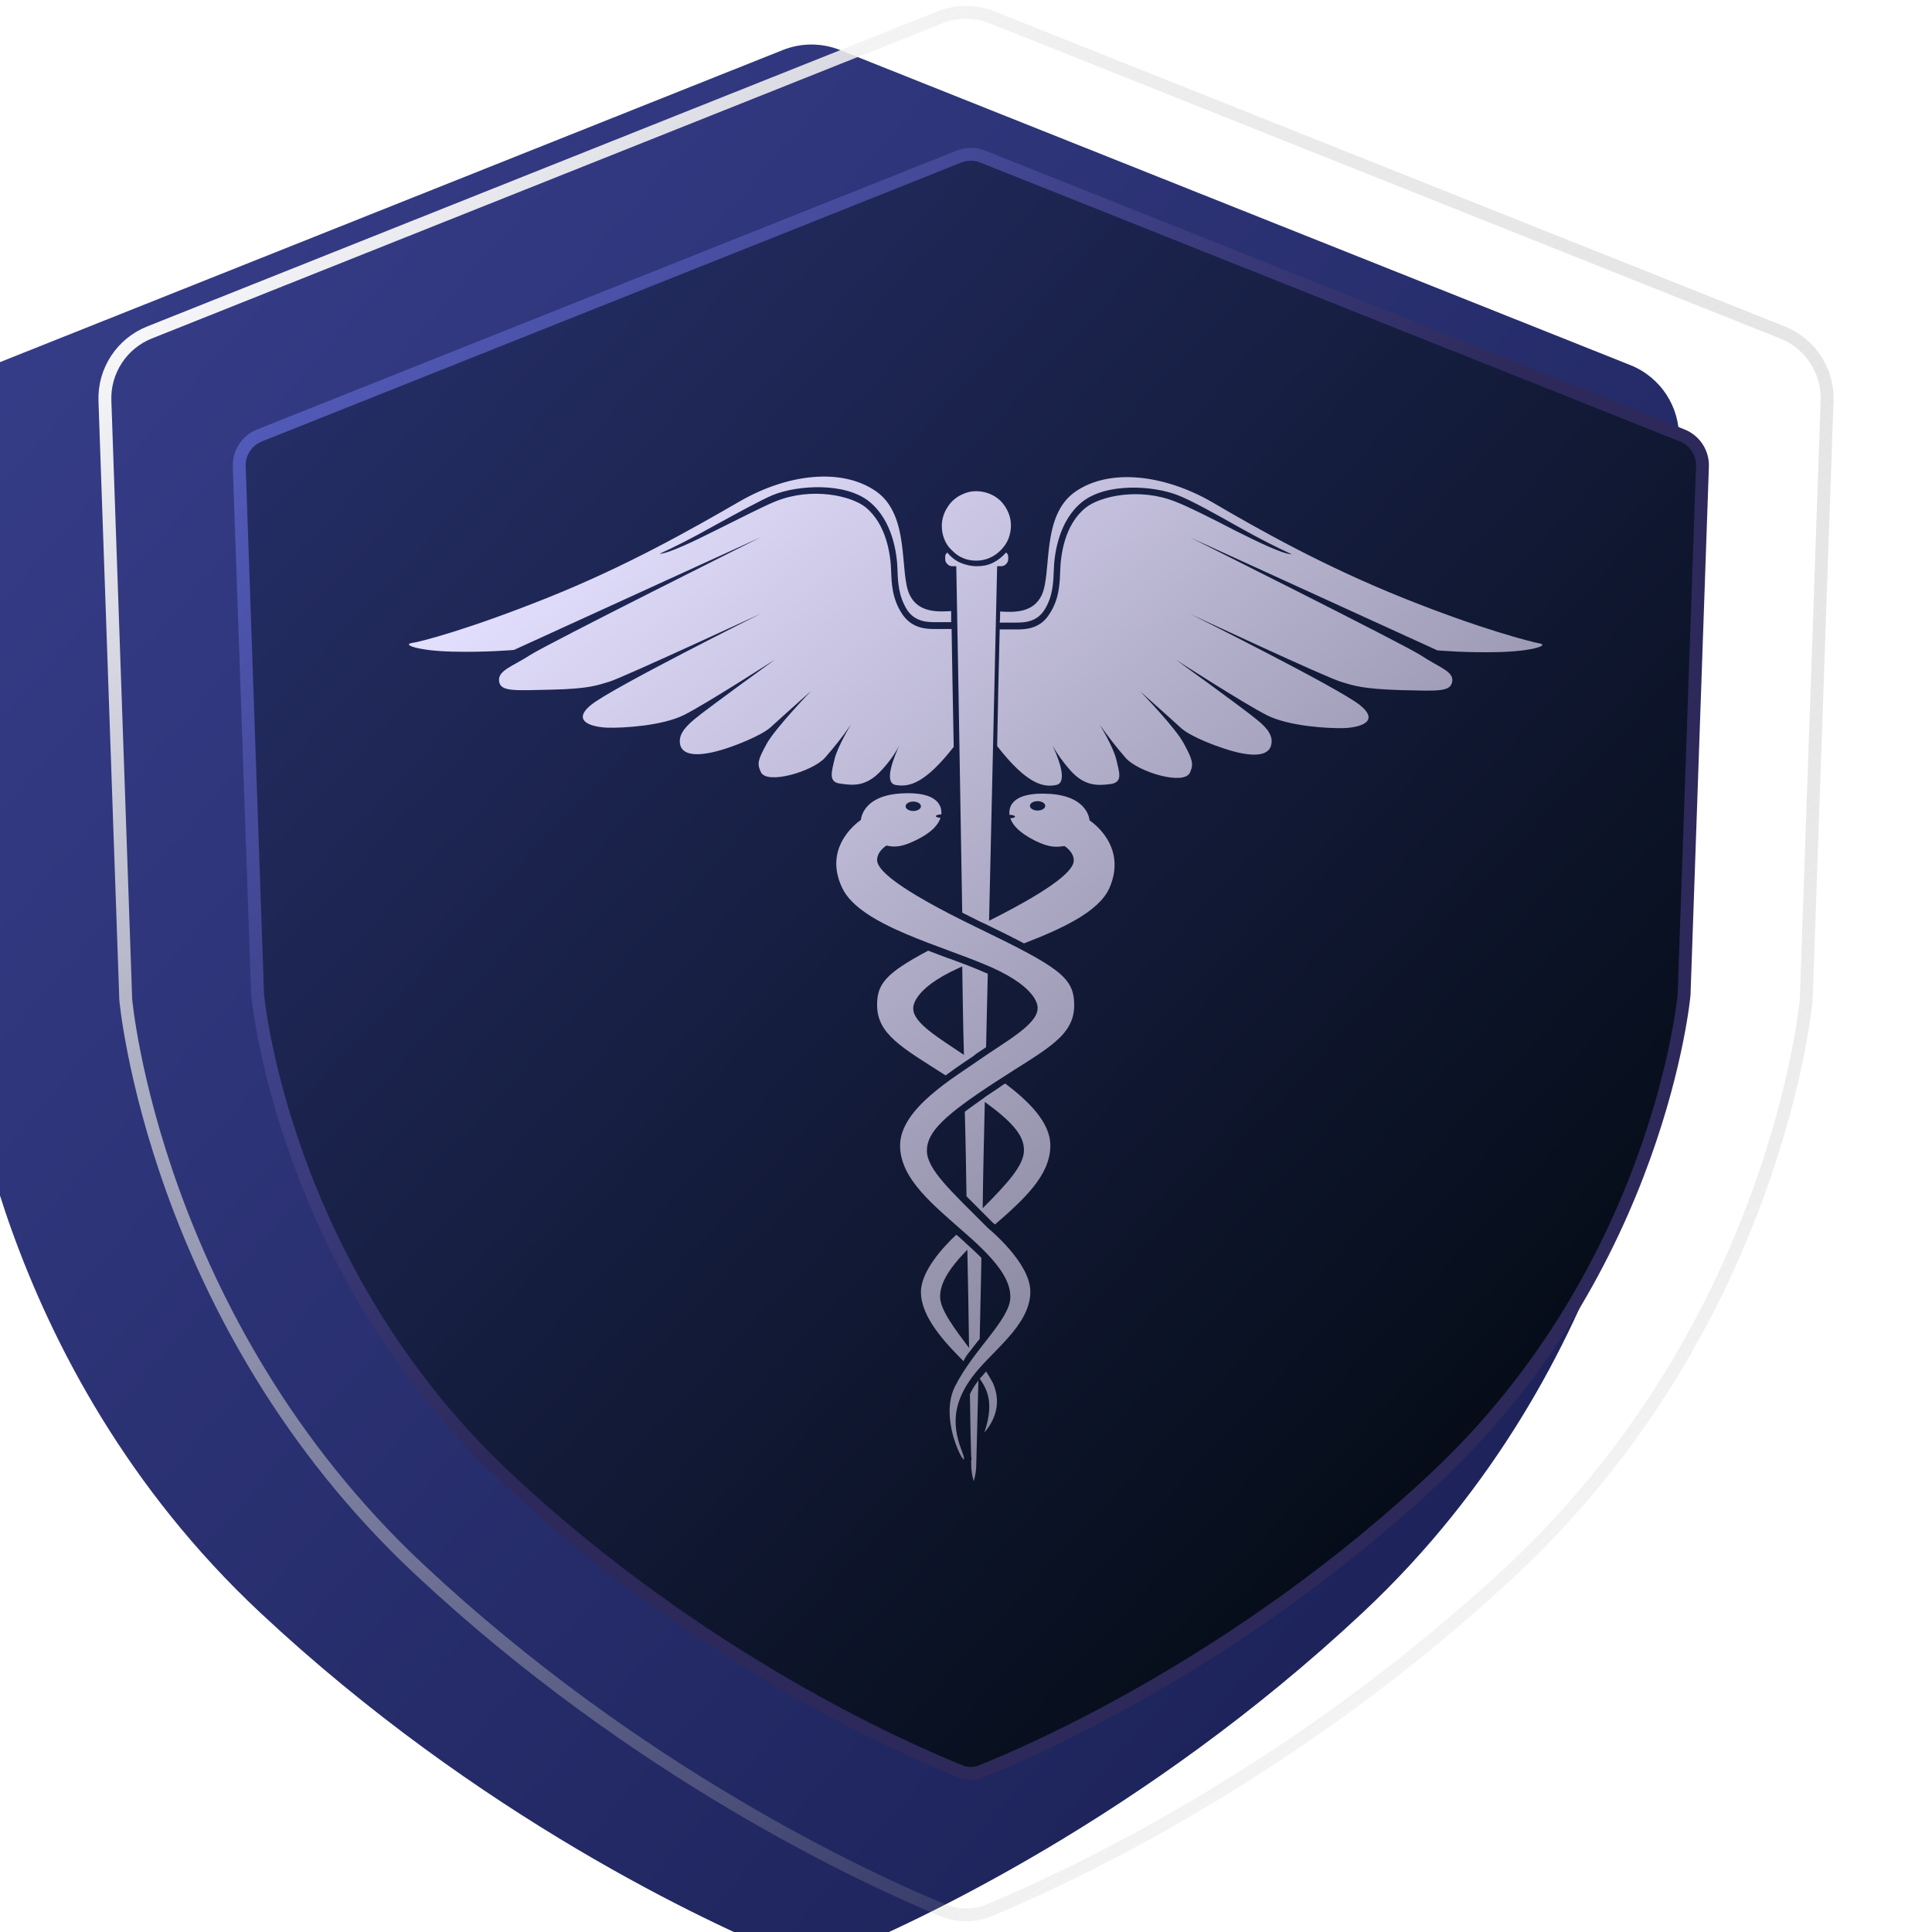 <svg width="160" height="160" viewBox="0 0 160 160" fill="none" xmlns="http://www.w3.org/2000/svg">
<g filter="url(#filter0_i_1712_15185)">
<path d="M12.182 27.038L77.63 0.945C79.152 0.338 80.848 0.338 82.37 0.945L147.818 27.038C150.327 28.039 151.937 30.506 151.843 33.206L150.118 82.823C150.118 82.823 147.765 109.647 125.647 130.353C107.501 147.34 88.406 156.092 82.132 158.688C80.756 159.257 79.244 159.257 77.868 158.688C71.594 156.092 52.499 147.34 34.353 130.353C12.235 109.647 9.882 82.823 9.882 82.823L8.157 33.206C8.063 30.506 9.674 28.039 12.182 27.038Z" fill="#D9D9D9"/>
<path d="M12.182 27.038L77.63 0.945C79.152 0.338 80.848 0.338 82.37 0.945L147.818 27.038C150.327 28.039 151.937 30.506 151.843 33.206L150.118 82.823C150.118 82.823 147.765 109.647 125.647 130.353C107.501 147.34 88.406 156.092 82.132 158.688C80.756 159.257 79.244 159.257 77.868 158.688C71.594 156.092 52.499 147.34 34.353 130.353C12.235 109.647 9.882 82.823 9.882 82.823L8.157 33.206C8.063 30.506 9.674 28.039 12.182 27.038Z" fill="url(#paint0_linear_1712_15185)"/>
</g>
<path d="M77.827 1.44C79.222 0.884 80.778 0.884 82.173 1.44L147.62 27.534C149.92 28.451 151.397 30.713 151.311 33.188L149.586 82.776V82.78C149.586 82.783 149.586 82.787 149.585 82.793C149.584 82.805 149.582 82.824 149.579 82.849C149.574 82.898 149.567 82.972 149.556 83.07C149.534 83.267 149.498 83.561 149.445 83.943C149.339 84.708 149.163 85.826 148.882 87.234C148.32 90.051 147.341 94.025 145.675 98.643C142.342 107.881 136.264 119.683 125.282 129.964C107.201 146.891 88.17 155.613 81.928 158.195C80.683 158.71 79.317 158.71 78.072 158.195C71.83 155.613 52.799 146.891 34.718 129.964C23.736 119.683 17.658 107.881 14.325 98.643C12.659 94.025 11.68 90.051 11.118 87.234C10.837 85.826 10.661 84.708 10.555 83.943C10.502 83.561 10.466 83.267 10.444 83.07C10.433 82.972 10.426 82.898 10.421 82.849C10.418 82.824 10.416 82.805 10.415 82.793C10.415 82.787 10.414 82.783 10.414 82.78V82.776L8.689 33.188C8.603 30.713 10.08 28.451 12.38 27.534L77.827 1.44Z" stroke="url(#paint1_linear_1712_15185)" stroke-width="1.067" style="mix-blend-mode:overlay"/>
<path d="M79.414 12.968C80.048 12.715 80.755 12.715 81.389 12.968L139.313 36.062C140.358 36.478 141.03 37.507 140.99 38.632L139.469 82.367L139.464 82.413C139.46 82.455 139.454 82.517 139.445 82.601C139.426 82.767 139.396 83.017 139.351 83.341C139.261 83.989 139.111 84.938 138.872 86.133C138.395 88.524 137.564 91.898 136.15 95.819C133.32 103.663 128.16 113.684 118.837 122.411C102.67 137.547 85.606 144.959 81.266 146.694C80.702 146.92 80.101 146.92 79.536 146.694C75.196 144.959 58.133 137.546 41.966 122.411C32.644 113.684 27.483 103.663 24.654 95.819C23.239 91.898 22.408 88.524 21.931 86.133C21.692 84.938 21.543 83.989 21.452 83.341C21.407 83.017 21.377 82.767 21.359 82.601C21.349 82.517 21.342 82.455 21.338 82.413C21.336 82.393 21.335 82.377 21.334 82.367L21.333 82.356L19.813 38.632C19.774 37.507 20.445 36.478 21.491 36.062L79.414 12.968Z" fill="#D9D9D9"/>
<path d="M79.414 12.968C80.048 12.715 80.755 12.715 81.389 12.968L139.313 36.062C140.358 36.478 141.03 37.507 140.99 38.632L139.469 82.367L139.464 82.413C139.46 82.455 139.454 82.517 139.445 82.601C139.426 82.767 139.396 83.017 139.351 83.341C139.261 83.989 139.111 84.938 138.872 86.133C138.395 88.524 137.564 91.898 136.15 95.819C133.32 103.663 128.16 113.684 118.837 122.411C102.67 137.547 85.606 144.959 81.266 146.694C80.702 146.92 80.101 146.92 79.536 146.694C75.196 144.959 58.133 137.546 41.966 122.411C32.644 113.684 27.483 103.663 24.654 95.819C23.239 91.898 22.408 88.524 21.931 86.133C21.692 84.938 21.543 83.989 21.452 83.341C21.407 83.017 21.377 82.767 21.359 82.601C21.349 82.517 21.342 82.455 21.338 82.413C21.336 82.393 21.335 82.377 21.334 82.367L21.333 82.356L19.813 38.632C19.774 37.507 20.445 36.478 21.491 36.062L79.414 12.968Z" fill="url(#paint2_linear_1712_15185)"/>
<path d="M79.414 12.968C80.048 12.715 80.755 12.715 81.389 12.968L139.313 36.062C140.358 36.478 141.03 37.507 140.99 38.632L139.469 82.367L139.464 82.413C139.46 82.455 139.454 82.517 139.445 82.601C139.426 82.767 139.396 83.017 139.351 83.341C139.261 83.989 139.111 84.938 138.872 86.133C138.395 88.524 137.564 91.898 136.15 95.819C133.32 103.663 128.16 113.684 118.837 122.411C102.67 137.547 85.606 144.959 81.266 146.694C80.702 146.92 80.101 146.92 79.536 146.694C75.196 144.959 58.133 137.546 41.966 122.411C32.644 113.684 27.483 103.663 24.654 95.819C23.239 91.898 22.408 88.524 21.931 86.133C21.692 84.938 21.543 83.989 21.452 83.341C21.407 83.017 21.377 82.767 21.359 82.601C21.349 82.517 21.342 82.455 21.338 82.413C21.336 82.393 21.335 82.377 21.334 82.367L21.333 82.356L19.813 38.632C19.774 37.507 20.445 36.478 21.491 36.062L79.414 12.968Z" stroke="url(#paint3_linear_1712_15185)" stroke-width="1.067"/>
<g filter="url(#filter1_d_1712_15185)">
<path d="M79.256 114.384C79.291 116.86 79.326 118.664 79.362 119.549C79.397 119.655 79.397 119.796 79.362 119.902C79.362 120.044 79.362 120.15 79.362 120.15C79.362 120.645 79.432 121.14 79.573 121.6C79.714 121.14 79.785 120.645 79.785 120.15C79.785 119.973 79.855 117.391 79.961 113.252C79.926 113.287 79.891 113.322 79.891 113.358C79.644 113.676 79.432 114.03 79.256 114.384ZM71.923 62.734C72.487 62.133 73.016 61.425 73.403 60.682C73.121 61.319 72.028 63.725 73.086 63.937C74.25 64.149 75.554 63.795 77.916 60.788C77.846 56.932 77.775 53.572 77.74 51.025H76.471C76.4 51.025 76.365 51.025 76.294 51.025C75.589 51.025 74.426 50.954 73.65 49.786C72.804 48.513 72.769 47.204 72.734 46.249C72.698 44.869 72.346 42.357 70.618 40.942C69.419 39.987 66.176 39.244 63.179 40.447C62.192 40.836 60.218 41.862 58.279 42.817C56.516 43.702 54.259 44.798 53.554 44.798C54.718 44.268 56.269 43.489 57.961 42.534C59.9 41.473 61.945 40.341 62.968 39.916C65.013 39.103 68.926 38.855 70.936 40.482C72.839 42.039 73.227 44.727 73.262 46.178C73.298 47.133 73.333 48.3 74.073 49.468C74.743 50.459 75.801 50.459 76.436 50.459H76.576H77.705C77.705 50.14 77.705 49.857 77.705 49.539C76.576 49.609 74.955 49.68 74.25 48.159C73.403 46.319 74.32 41.614 71.5 39.633C68.679 37.652 64.166 38.148 60.147 40.482C56.163 42.782 50.875 45.789 44.352 48.407C37.83 51.025 33.776 52.086 33 52.192C32.26 52.333 33.599 52.829 36.385 52.899C39.17 52.97 41.497 52.758 41.497 52.758L61.945 43.419C61.945 43.419 44.317 52.227 42.836 53.182C41.356 54.138 40.157 54.456 40.263 55.34C40.368 56.225 41.497 56.119 44.599 56.048C47.702 55.977 48.372 55.694 49.429 55.376C50.487 55.057 61.945 49.751 61.945 49.751C61.945 49.751 49.676 55.871 47.913 57.286C46.151 58.701 48.054 59.161 49.253 59.196C50.487 59.232 53.766 59.055 55.599 58.135C57.432 57.215 63.144 53.536 63.144 53.536C63.144 53.536 57.503 57.605 56.41 58.524C55.529 59.267 55.07 59.904 55.282 60.682C55.599 61.673 57.291 61.567 59.548 60.753C59.548 60.753 61.875 59.939 62.756 59.161C63.638 58.347 66.105 56.154 66.105 56.154C66.105 56.154 63.179 59.196 62.439 60.505C61.734 61.814 61.593 62.133 61.945 62.876C62.439 63.937 66.176 62.84 67.234 61.708C68.009 60.824 68.75 59.904 69.419 58.913C69.419 58.913 68.291 60.753 68.044 61.814C67.798 62.876 67.516 63.725 68.538 63.831C69.666 64.008 70.724 64.043 71.923 62.734ZM78.903 86.825C79.009 86.755 79.115 86.684 79.221 86.613C79.432 86.472 79.609 86.365 79.749 86.224C80.032 86.047 80.314 85.835 80.596 85.658C80.631 83.641 80.701 81.59 80.737 79.573C80.173 79.326 79.573 79.078 78.939 78.83C78.903 78.83 78.868 78.795 78.833 78.795C78.762 78.76 78.727 78.76 78.657 78.724C78.234 78.583 77.846 78.406 77.387 78.264C76.859 78.052 76.33 77.875 75.801 77.663C72.275 79.538 71.57 80.422 71.57 82.156C71.57 84.597 73.65 85.693 77.246 87.993C77.811 87.568 78.375 87.179 78.903 86.825ZM74.567 82.474C74.567 82.474 74.32 80.918 78.304 79.113C78.41 79.078 78.516 79.007 78.621 78.972C78.657 81.413 78.692 83.854 78.762 86.295C76.788 84.951 74.567 83.677 74.567 82.474ZM80.596 112.509C80.419 112.721 80.243 112.933 80.067 113.11C81.089 114.49 81.019 115.834 80.455 117.567C80.984 116.966 82.041 115.445 81.16 113.464C80.984 113.145 80.807 112.827 80.596 112.509ZM78.974 98.004C79.362 98.394 79.82 98.853 80.278 99.313C80.56 99.596 80.843 99.879 81.16 100.198C81.195 100.233 81.266 100.268 81.336 100.339C83.734 98.252 85.919 96.271 85.919 93.794C85.919 91.849 84.051 90.08 82.182 88.665C82.006 88.771 81.83 88.877 81.653 89.019C81.23 89.302 80.843 89.549 80.49 89.797C80.49 89.797 80.455 89.797 80.455 89.832C80.384 89.903 80.278 89.939 80.208 90.009C79.714 90.363 79.256 90.681 78.833 91C78.903 93.37 78.939 95.74 78.974 98.004ZM80.49 90.186C82.817 91.884 83.734 92.981 83.734 94.184C83.734 95.422 82.429 96.872 80.314 98.995C80.349 96.165 80.419 93.228 80.49 90.186ZM93.358 56.189C93.358 56.189 95.826 58.383 96.708 59.196C97.589 60.01 99.916 60.788 99.916 60.788C102.172 61.602 103.865 61.708 104.182 60.718C104.429 59.939 103.935 59.267 103.054 58.56C101.961 57.64 96.32 53.572 96.32 53.572C96.32 53.572 102.031 57.251 103.865 58.17C105.698 59.09 108.977 59.267 110.211 59.232C111.445 59.196 113.313 58.736 111.551 57.322C109.788 55.906 97.519 49.786 97.519 49.786C97.519 49.786 108.942 55.128 110.035 55.411C111.092 55.73 111.762 55.977 114.865 56.083C117.967 56.154 119.06 56.26 119.201 55.376C119.342 54.527 118.108 54.208 116.627 53.218C115.147 52.263 97.519 43.454 97.519 43.454L117.967 52.793C117.967 52.793 120.294 53.006 123.079 52.935C125.865 52.864 127.204 52.369 126.464 52.227C125.724 52.086 121.634 51.06 115.111 48.442C108.589 45.824 103.301 42.853 99.317 40.518C95.333 38.218 90.785 37.688 87.964 39.669C85.144 41.65 86.06 46.319 85.214 48.194C84.509 49.716 82.887 49.645 81.759 49.574C81.759 49.857 81.759 50.175 81.724 50.494H82.887H83.028C83.663 50.494 84.721 50.494 85.391 49.503C86.131 48.371 86.166 47.169 86.201 46.213C86.237 44.763 86.624 42.074 88.528 40.518C90.538 38.89 94.451 39.138 96.496 39.952C97.519 40.341 99.564 41.473 101.503 42.569C103.195 43.525 104.746 44.303 105.91 44.834C105.169 44.834 102.948 43.737 101.185 42.853C99.281 41.862 97.307 40.871 96.285 40.482C93.288 39.279 90.044 40.022 88.846 40.978C87.083 42.393 86.766 44.904 86.73 46.284C86.695 47.239 86.66 48.584 85.814 49.822C85.073 50.989 83.91 51.06 83.169 51.06C83.099 51.06 83.064 51.06 82.993 51.06H81.724C81.653 53.607 81.583 56.932 81.512 60.718C83.91 63.795 85.285 64.184 86.413 63.937C87.471 63.725 86.413 61.319 86.096 60.682C86.519 61.425 87.012 62.097 87.576 62.734C88.74 64.043 89.833 64.008 90.891 63.866C91.948 63.725 91.631 62.911 91.384 61.85C91.137 60.788 90.009 58.949 90.009 58.949C90.679 59.904 91.419 60.859 92.195 61.743C93.253 62.876 96.99 64.008 97.483 62.911C97.801 62.203 97.695 61.85 96.99 60.541C96.32 59.232 93.358 56.189 93.358 56.189ZM79.785 45.364C80.349 45.364 80.913 45.187 81.371 44.869C81.83 44.551 82.218 44.091 82.429 43.596C82.641 43.065 82.711 42.499 82.605 41.933C82.499 41.367 82.218 40.871 81.83 40.447C81.442 40.058 80.913 39.775 80.349 39.669C79.785 39.562 79.221 39.598 78.692 39.846C78.163 40.058 77.705 40.447 77.423 40.907C77.105 41.367 76.929 41.933 76.929 42.499C76.929 42.888 77 43.242 77.141 43.596C77.282 43.949 77.493 44.268 77.775 44.515C78.057 44.798 78.339 45.011 78.692 45.152C79.009 45.294 79.397 45.364 79.785 45.364ZM89.163 66.873C89.163 66.873 89.092 64.892 85.884 64.68C82.605 64.468 82.464 65.883 82.535 66.413C82.782 66.413 82.993 66.484 82.993 66.555C82.993 66.626 82.817 66.696 82.605 66.696C82.782 67.227 83.275 67.864 84.685 68.571C85.849 69.137 86.413 69.102 87.083 68.996C87.083 68.996 87.858 69.456 87.858 70.198C87.858 70.906 86.624 72.286 80.843 75.187C81.195 59.55 81.512 45.824 81.512 45.824H81.865C82.006 45.824 82.147 45.753 82.253 45.647C82.359 45.541 82.429 45.4 82.429 45.258V45.081C82.429 45.011 82.429 44.94 82.394 44.869C82.359 44.798 82.323 44.727 82.253 44.692C81.935 45.046 81.583 45.329 81.16 45.541C80.737 45.753 80.278 45.824 79.82 45.824C79.362 45.824 78.903 45.718 78.48 45.541C78.057 45.364 77.669 45.046 77.387 44.692C77.317 44.763 77.282 44.798 77.246 44.869C77.211 44.94 77.211 45.011 77.211 45.081V45.258C77.211 45.4 77.282 45.541 77.387 45.647C77.493 45.753 77.634 45.824 77.775 45.824H78.128C78.128 45.824 78.375 59.161 78.621 74.514C79.115 74.762 79.609 75.01 80.173 75.293C80.243 75.328 80.349 75.364 80.419 75.399C81.724 76.036 82.817 76.566 83.734 77.061C86.836 75.859 89.868 74.479 90.785 72.533C92.406 68.925 89.163 66.873 89.163 66.873ZM84.862 66.059C84.509 66.059 84.227 65.883 84.227 65.67C84.227 65.458 84.509 65.281 84.862 65.281C85.214 65.281 85.496 65.458 85.496 65.67C85.496 65.883 85.214 66.059 84.862 66.059ZM79.256 110.846C79.538 110.492 79.785 110.138 80.067 109.82C80.102 107.804 80.173 105.54 80.208 103.099C79.855 102.745 79.468 102.391 79.044 102.002C78.903 101.896 78.798 101.754 78.657 101.648C78.48 101.471 78.304 101.33 78.128 101.188C77.141 102.108 75.201 104.16 75.201 105.929C75.201 108.016 77.211 110.138 78.727 111.66C78.868 111.341 79.044 111.094 79.256 110.846ZM79.044 102.426C79.115 105.433 79.15 108.193 79.186 110.563C78.022 109.006 76.788 107.414 76.788 106.318C76.788 105.292 77.387 104.124 79.044 102.426ZM79.855 75.753C72.98 72.427 71.57 70.906 71.57 70.163C71.57 69.42 72.346 68.96 72.346 68.96C73.016 69.102 73.58 69.102 74.743 68.536C76.153 67.864 76.647 67.192 76.823 66.661C76.612 66.661 76.436 66.59 76.436 66.519C76.436 66.449 76.647 66.378 76.894 66.378V66.343C76.929 65.812 76.753 64.432 73.509 64.644C70.301 64.857 70.23 66.838 70.23 66.838C70.23 66.838 66.987 68.925 68.679 72.463C70.16 75.611 77.105 77.274 81.124 79.078C85.109 80.882 84.862 82.439 84.862 82.439C84.862 83.783 82.182 85.198 80.067 86.684C77.951 88.17 73.474 90.752 73.474 93.794C73.474 96.589 76.259 98.747 78.974 101.153C81.724 103.558 82.605 105.009 82.605 106.353C82.605 108.193 79.573 110.669 78.022 113.747C76.471 116.825 79.538 121.6 78.586 119.089C77.599 116.577 78.128 114.808 79.397 113.039C80.948 110.881 84.262 108.759 84.262 105.893C84.262 103.488 80.772 100.658 80.772 100.658C77.669 97.544 75.695 95.776 75.695 94.219C75.695 92.662 77.176 91.283 81.336 88.559C85.461 85.87 87.894 84.809 87.894 82.191C87.894 79.892 86.73 79.078 79.855 75.753ZM74.567 65.317C74.919 65.317 75.201 65.493 75.201 65.706C75.201 65.918 74.919 66.095 74.567 66.095C74.214 66.095 73.932 65.918 73.932 65.706C73.932 65.493 74.214 65.317 74.567 65.317Z" fill="url(#paint4_linear_1712_15185)"/>
</g>
<defs>
<filter id="filter0_i_1712_15185" x="-4.647" y="0.49" width="156.495" height="161.825" filterUnits="userSpaceOnUse" color-interpolation-filters="sRGB">
<feFlood flood-opacity="0" result="BackgroundImageFix"/>
<feBlend mode="normal" in="SourceGraphic" in2="BackgroundImageFix" result="shape"/>
<feColorMatrix in="SourceAlpha" type="matrix" values="0 0 0 0 0 0 0 0 0 0 0 0 0 0 0 0 0 0 127 0" result="hardAlpha"/>
<feOffset dx="-12.8" dy="3.2"/>
<feGaussianBlur stdDeviation="10.667"/>
<feComposite in2="hardAlpha" operator="arithmetic" k2="-1" k3="1"/>
<feColorMatrix type="matrix" values="0 0 0 0 0 0 0 0 0 0 0 0 0 0 0 0 0 0 0.25 0"/>
<feBlend mode="normal" in2="shape" result="effect1_innerShadow_1712_15185"/>
</filter>
<filter id="filter1_d_1712_15185" x="32.799" y="38.4" width="94.933" height="84.267" filterUnits="userSpaceOnUse" color-interpolation-filters="sRGB">
<feFlood flood-opacity="0" result="BackgroundImageFix"/>
<feColorMatrix in="SourceAlpha" type="matrix" values="0 0 0 0 0 0 0 0 0 0 0 0 0 0 0 0 0 0 127 0" result="hardAlpha"/>
<feOffset dx="1.067" dy="1.067"/>
<feComposite in2="hardAlpha" operator="out"/>
<feColorMatrix type="matrix" values="0 0 0 0 0.053 0 0 0 0 0.101 0 0 0 0 0.19 0 0 0 1 0"/>
<feBlend mode="normal" in2="BackgroundImageFix" result="effect1_dropShadow_1712_15185"/>
<feBlend mode="normal" in="SourceGraphic" in2="effect1_dropShadow_1712_15185" result="shape"/>
</filter>
<linearGradient id="paint0_linear_1712_15185" x1="8" y1="18.324" x2="128.452" y2="123.615" gradientUnits="userSpaceOnUse">
<stop stop-color="#373E8A"/>
<stop offset="1" stop-color="#1E245B"/>
</linearGradient>
<linearGradient id="paint1_linear_1712_15185" x1="137.493" y1="152.523" x2="25.598" y2="9.927" gradientUnits="userSpaceOnUse">
<stop stop-color="#999999" stop-opacity="0"/>
<stop offset="1" stop-color="white"/>
</linearGradient>
<linearGradient id="paint2_linear_1712_15185" x1="22.367" y1="32.498" x2="118.577" y2="121.686" gradientUnits="userSpaceOnUse">
<stop stop-color="#252E66"/>
<stop offset="1" stop-color="#060D19"/>
</linearGradient>
<linearGradient id="paint3_linear_1712_15185" x1="25.005" y1="27.242" x2="80.092" y2="79.6" gradientUnits="userSpaceOnUse">
<stop stop-color="#535CBC"/>
<stop offset="1" stop-color="#2D295A"/>
</linearGradient>
<linearGradient id="paint4_linear_1712_15185" x1="42.399" y1="43.2" x2="96.799" y2="105.6" gradientUnits="userSpaceOnUse">
<stop stop-color="#E4E0FF"/>
<stop offset="1" stop-color="#87849D"/>
</linearGradient>
</defs>
</svg>
